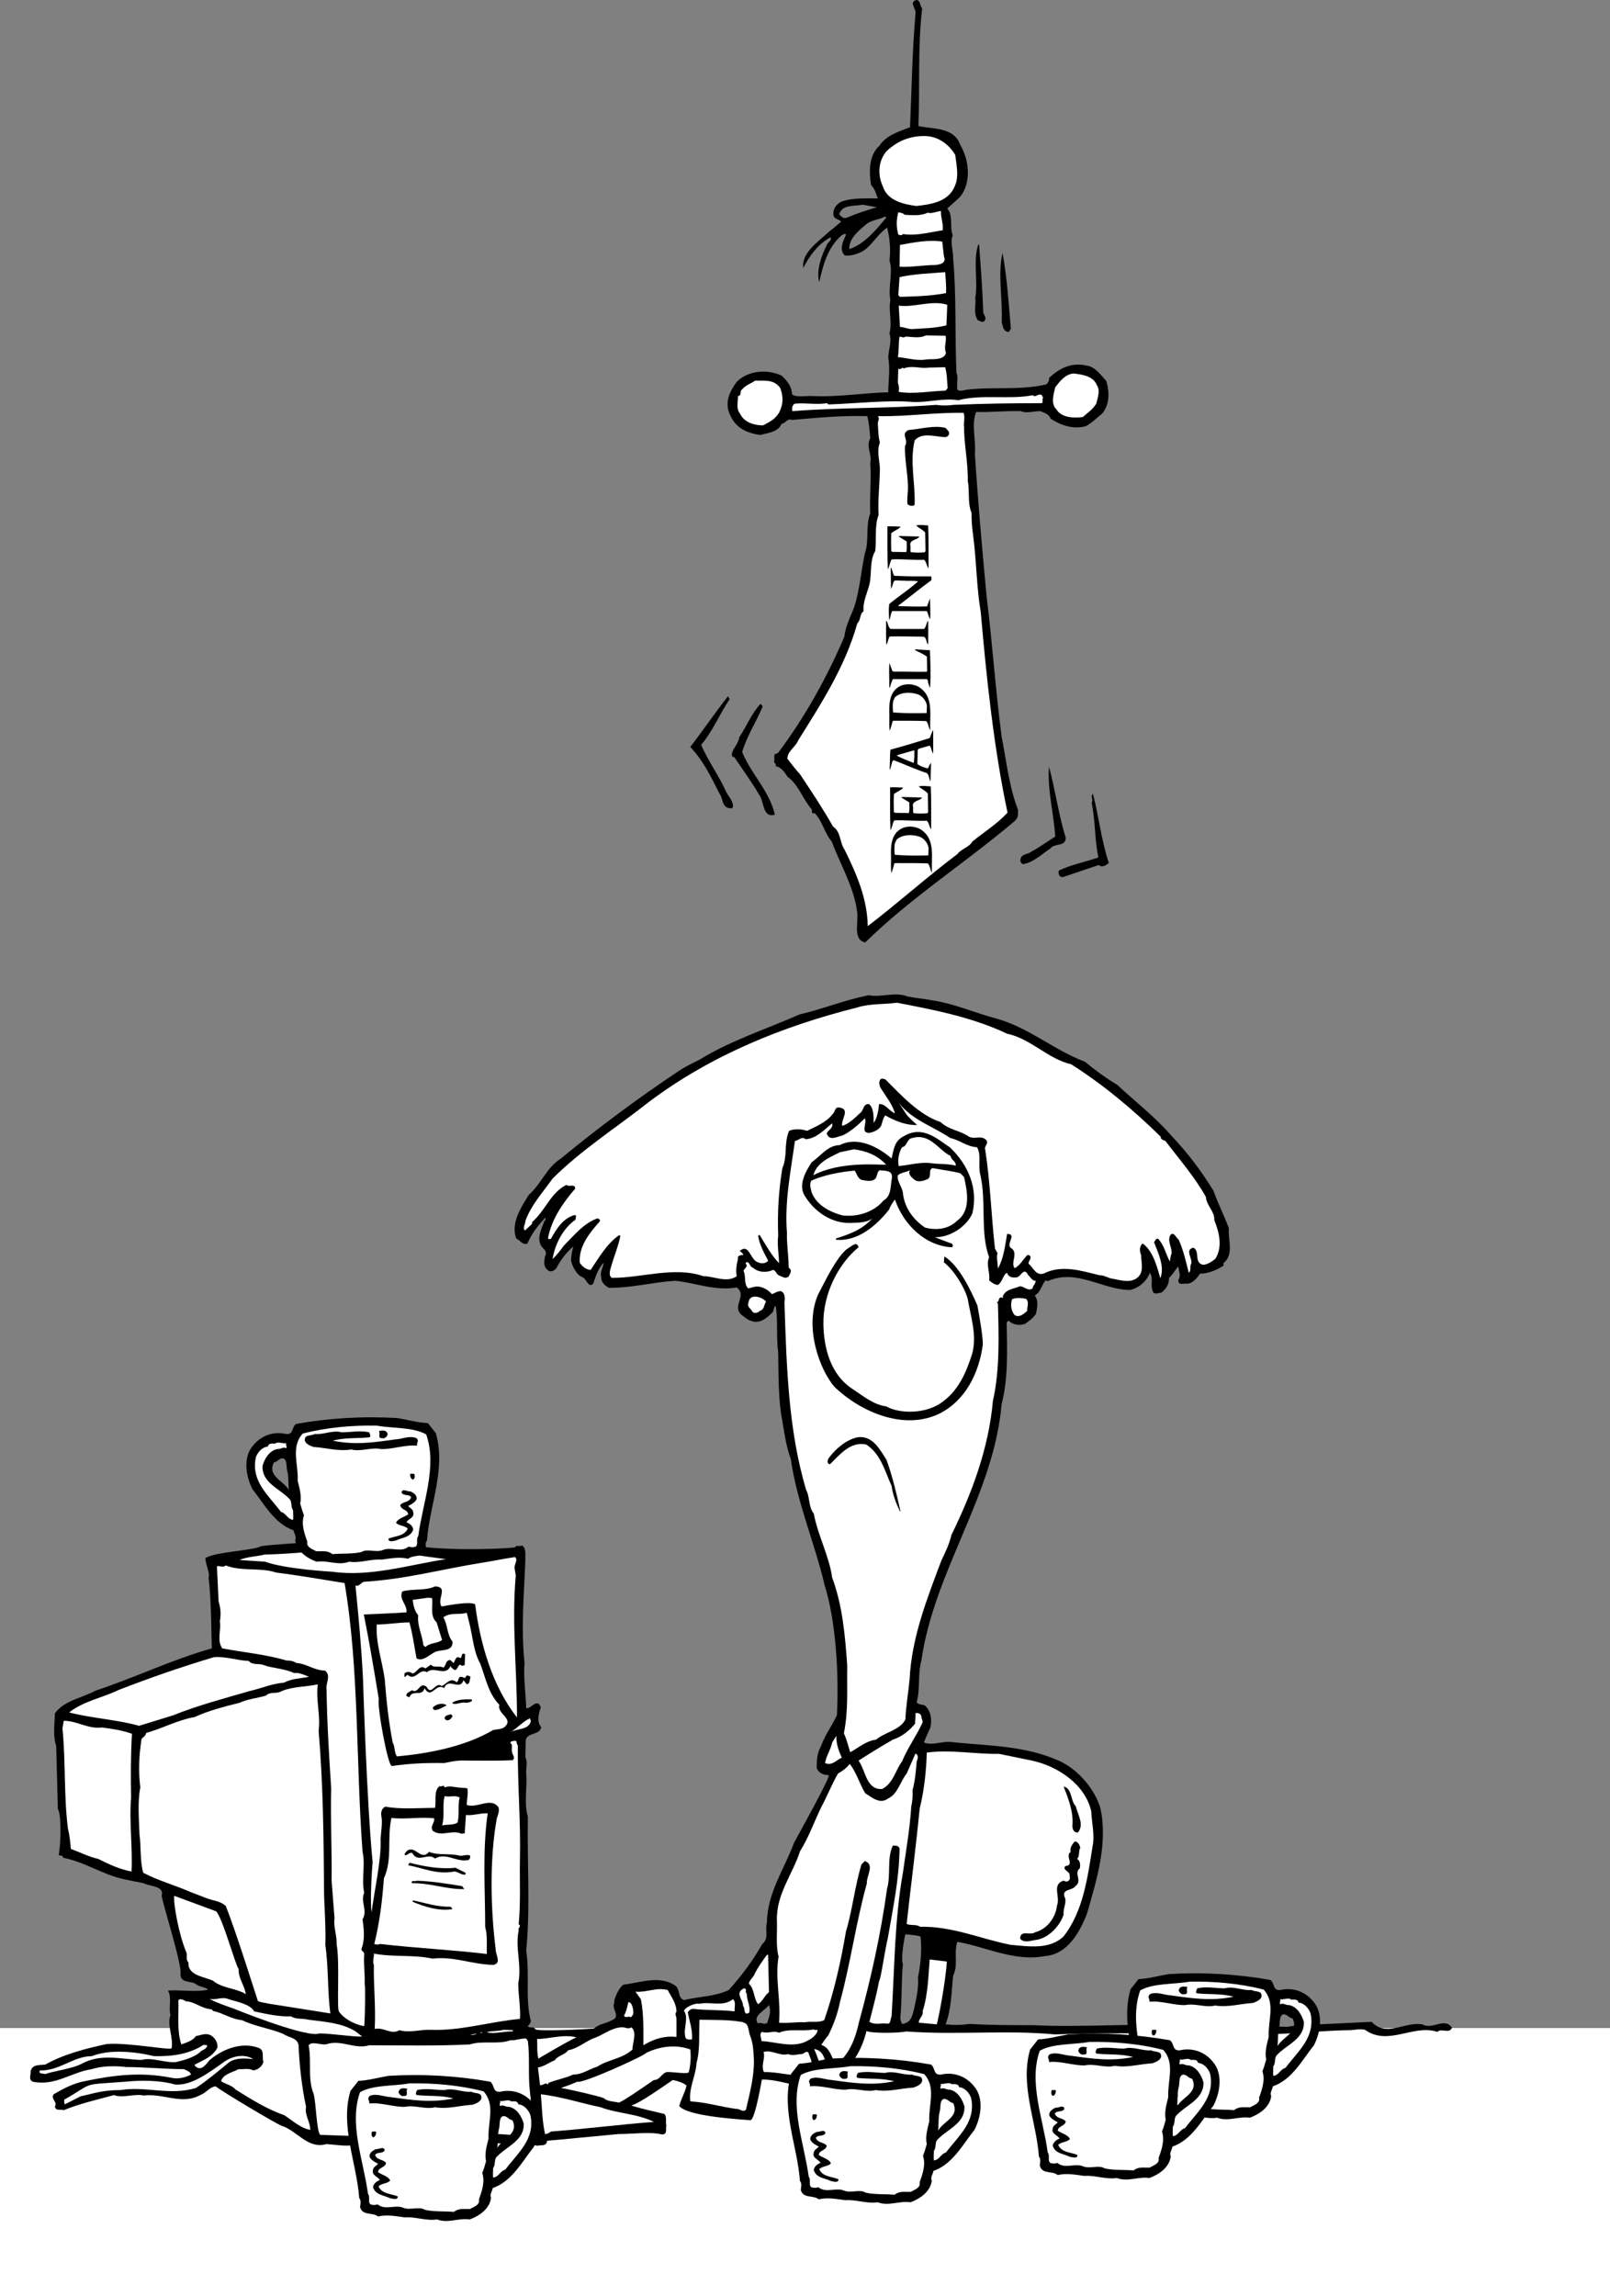<svg xmlns="http://www.w3.org/2000/svg" width="384.668" height="548.387"><rect width="100%" height="100%" fill="#808080" stroke="none"/><path fill="#fff" d="M384.668 548.387v-64H0v64h384.668"/><path d="M222.523 238.898c5.204.7 10.301 3 15.602 4.403 7.602 2.097 13.7 7.5 21.102 10.297 2.296 1.902 5 3.902 7.699 5.5 4.398 4.101 9 7.601 12.898 12.101 4 4.2 7.2 8.5 10.102 13.2 1.097 3.101 2.597 6 3.699 9-.3 2.699 1.3 6.199-1.3 8.3v.602c-1.7 1.097-3.7 1.898-5.598 1.898-.704 1-1.704 2.301-3 2.399-1.102-.098-2.204.5-2.204-.899.704-.898.102-2.199 0-3.199-.699.7-1.296 1.898-2.199 2.7 0 1.398-.597 2.6-1.8 3.5-.598.1-1.297.398-1.899.1-1-1.6.102-3.402-.898-4.8-.801 2.098-2.602 3.598-4.704 4.098-6.597 0-12.796-5.2-19.699-2.098l-.5-.2c-1 1.098-1.097 2.798-2.597 3.598 1 1.5.597 2.7.296 4.403-.796 1.199-1.597 1.597-2.597 2.398-1.403.5-3 .2-4-.8l-.403.5c.102 6.402.403 13.3-1.199 19.402-1.898 21.898-16.097 39.699-19.199 61.398-.898 3.2-.2 6.7-1.102 9.801.204.7 1.5.598 1.903.8 1.398 1.2 1.8 3.2 1.398 5.2-.097.3-1.074 2.324-1.597 3.7 2.296.8 4.699-.5 6.796-.102 8.704.902 17.403.8 25.602 4.5 4.398 2 8.398 6.601 9.8 11.3 1.802 8.5-.902 17.102-3.198 25.102-1.704 4.398-4.602 9.8-10.102 10.2-7.3 1.398-14.3-2.302-20.898-3.4-.903 2.798.296 5.5-1 8.098-.403 3.7-.403 8-1.801 11.602 1.898.2 3.8.2 5.699-.102 5.2.301 10.102.301 15.3.301 11.802.602 24.802-.601 37 .2 7.802 0 15.802-.098 23.598.199 2.204-.399 5.204-.7 7.704-.598l12.5-.602c3.5 3.801 7.796-.097 12.097.602 2.5 1.398 5.2-1.8 7.102.8-.7 1.598-2.5 0-3.5 1-5.801-1.902-11.7 3.5-17.301-.5-1.398-.3-2.602.098-3.898.098-8.102.102-16.5 1.403-25.301.801-14.403.102-30.2-.3-44.903.2-11.898-1.098-23.199.199-35.5-.7-1.796.399-8.097.5-9.5-.101-1.097 4.5-3.5 8.902-7.796 11.203-2.602 1-5.403 1.597-8.301 1.797-3-.399-5.903-1.5-8.903-1.399 0 0-1.597 9.5-2.699 9.7-4-.301-15.031-1.032-17.031-3.368.332-1.5 1.434-3.332 1.73-4.933-.699-.598-2.097-1.098-3.296-1.297-2.102 1.398-7.602 5.398-9.903 6.097 2.602.801 5.403 1.403 7.903 2 .699.7.199 2.102.5 2.801-.301.7.398 2.102-1.102 2.102-2.602-.703-7-.102-10.3-.102-2.302.2-16.7 1.602-17.098 1.602-.204 1.5-1.5.898-2.301 1.199-4.903-1.2-38.801-.3-42.602-.402-2.8.703-4.699.226-7.8 0-4.5 1.3-7-3.2-10.797-4.399-1.5-.601-14.102-8.101-15.704-9.398-1.5.199-2.199 1.5-3.5 2-4.597 2.597-8.898-.403-13.699.199-2.3-.5-4.898.7-7.097-.102-4 1.102-8.102 2-12 3.602-.903-.3-1.903.3-2.102-.902.7-1.098-1.102-1.7-.3-2.899 2.402-1.398 4.698-2.601 7.3-3.101 7.102-1.5 13.7-2.297 21-.797 1.5.297 3.2-.102 4.5-.801-.102-.7-1.102-1-1.7-1.3-4.402 0-9.402-.5-13.8-.5 0 0-4.5-.669-8.2.5-5.1.8-8.698 4.1-14.1 3-1.098-.5-.4-1.7-.5-2.5.402-1.7 2-1.4 3.5-1.602 4.5-2.5 9.6-3.797 14.698-4.899 5.204-.398 15.375 1.602 15.477 1 .5-2.398-1.176-5.601-.273-7.898-.5-1.703.398-4.25-.602-5.852 2.023-.273 7.3.45 9.602-.25-.801-.699-2.102-.601-2.903-1.3-1.199-.899-3.597-.098-3.699-2.301.5-2-4.125-16.399-4.5-18.797.7-2.403-2.8-2.203-4.3-3-.802-.203-3.2-.602-4.4-.903-5.198-1-9.6-4.199-14.902-5.199.102-.699-.699-.398-1-.601.602-3.098.602-10.098-.199-11L13.426 417c-.801-2.3-.403-5.102-.301-7.8 2.3-3.102 6.398-3.602 9.7-5.4 9.402-3.1 18.198-7.402 27.8-10.1-.102-.9-.102-12-.8-16.9.5-.8-1-4-.7-4.702 2.5-1.5 11.8-1.797 13.2-2.797 7.698-1 12.3-.352 21.8-2.801 4.102.7 6.875 1.824 12.2 2.2 7.925 1.874 23.198 1.3 26.698.898.301-.7 1.204-.098 1.704-.5 1.097.8.699 2.203.796 3.402-.296 8.3-1.097 16.098-.199 24.7-.3 3.3.301 7.398.403 10.8 1.199.2 2.597-2.602 3.5-.2-.602 1.598-1 3.5.097 4.7-.398 2-3.097 1.2-3.699 3l-.102 4.2c.602 1.1.102 2.698.204 4 .296 2.898-.602 7.1.398 10.198-.2 10.7.602 21.801-.398 32 .898 5.903-.301 11.301 1.097 16.801 0 .399-.3.801-.699 1.2.398.699 1.3-.098 1.8.8.9.5 11.825 0 14-.199 1.45-1.3 2.95-1.05 5-2.402.9-1.297-.831-2.067-.132-3.899-.3-.199 1.031-3.601 2.23-4.199 3.801-.402 8.801-2.402 12.5.398 1 1 .403 2.801 1.903 3.301 3.8-.898 7.3-.8 10.699-2.398 3.2-3.602 5.7-6.903 8-11 1.7-1.301.602-3.403 1.102-5 .097-7.301 4.199-12.903 6.5-19.203 1.199-2.2 8.5-15.297 8.296-16.098-1.296-.102-2.296-.402-2.898-1.7.102-1.402-.168-2.933 1-5.202 1.398-3.5 2-3.73 3.832-7.399.5-9.101-.133-22.199-2.934-31.101-2.398-10.2-6.597-19.7-8.097-30.2-1.2-3.199-1.5-6.3-2.102-9.5-.898-4.8-.8-10.898-.898-16-.5-3.398 0-7.597-.602-11-.597.301-.3 1.2-.898 1.7-1.403 1.402-3 2.601-4.903 1.902-1-.3-1.398-.8-2.296-1.402-2.5-2.098 1.398-4.7-1.204-6.598-5.199.898-9.796-1.102-14.699-1.602-5.699.403-10.3 1.7-15.8 1.7-1.098-.598-1.899-1.297-1.899-2.7-.3-1.097.5-2.199.602-3.3-1.204 1.203-1.903 3.203-2.5 5-.403.402-.704.402-1.102.101-.7-.8-.8-1.5-2-1.898-1.2-1-1.898-2.403-2.2-3.801.098-1.102.2-2.3.598-3.3-1.5 1.198-3.097 3.198-4.097 5.198-.403.5-1.301 1.102-2 .5-1.2-.898-.903-2.097-.7-3.398.399-.402.2-1.3-.3-1.7-2.102-1.902-.602-4.702.199-6.8.398 0 .102-.5.2-.7-1.7 1.798-3.302 3.798-4.302 6.2-1.097.5-1.796-.8-2.699-1.2-1.3-3.702 1.102-7.3 3-10.402 3.102-2.699 4.102-6.398 7.7-8.699 8.703-7.199 18.402-14.398 27.703-20.601 1.699-1.2 3.597-2.098 5.398-3 7.5-4.598 15.898-7.297 23.898-10.797 5.903-1.403 10.602-3.403 16.5-4.602 3 .602 6.301-.898 9.301.301 1.903.398 3.801.5 5.7.898zM216.324 462c-.5 1.898-1.074 6.2-.597 7.098-.403 4.203-.204 8.402-.602 12.703-.102.597.398 1.597.398 1.597 2.102-.199 2.477-1.824 3-4.199.5-2.199 1-4.8.801-6.898.602-2.903 1-6.602.602-9.801-1.102-.3-2.403-.402-3.602-.5zm-32.597 16.898c-.801 1.2-4.102 2.602-2.602 4.403.7-.5 1.398.5 2.2-.203.402-1.297 1-2.598.402-4.2M220.324 2c-1.097 9.5-.5 18.598-.898 28.098 3.5.8 8.5.203 10 4.5 2.199 3.703 2.699 9.101-.102 12.5l-3 2.703c1.5 1.699.5 4.297 1.301 6.398-.7 1.7.2 3.801.102 5.602.796 8.398.398 18.597.796 27.297.5.8 0 2.3.204 3.3-.403 1.301 1.398.903 2.097.7 6.301-.797 12.801.203 19.2-1.297.402-.403.703-1 .601-1.5 2.398-2.301 5.3-3.801 8.898-3 2.204.297 3.301 2.097 4.801 3.699.801 2.8.801 5.598-1 7.8-1.3 1-2.398 2.2-3.898 3-3 .798-6-.202-8.403-1.8-.398-1.102-1.5-1.402-2.5-1.8-1.597 0-3.296.6-4.597 0-3.602-.102-6.903.3-10.7.198-1.203 3 0 6.602-.3 10 .699 11 1.699 22.403 2.8 34.102 1.399 11.2 2.098 22.2 3.598 33.5 1.102 5.598 1.801 12.098 3.903 17.398 0 1.403.097 1.903-.903 2.801-11.699 9.899-24.699 18.2-35.597 28.899-3.204-.7-1.403-5.098-2-7.7-.801-5.699-4-11-6-16.398-1.801-2.102-2.204-4.902-4.102-6.8-.898.398-.5-.602-.7-.9-2.198-2.5-3.1-5.902-5.8-7.8-.602-1-1.5-2.3-2.8-2.5.198-.5-.302-.8-.4-1 .2-.7 0-1 .098-1.8l.903-.4c6.5-8.702 11.699-18.1 15.8-27.702.297-2.598 1.5-4.797 2.399-7.2 1.3-4.097 1.602-8.5 2.5-12.699 1.102-3 .102-6.398 1.3-9.601-.198-3.598.302-8 0-12 .5-2-1.1-3.899 0-5.899-.1-1.5-.3-3.699-.698-5.3-6.102-.2-12.102.402-18 .902-1.204-.5-1.5.898-2.5.898-.704 2-3.301 2.2-5.102 2.7-3.2-.5-5.8-1.598-7.2-4.801-1.402-2.899-.1-5.598 1.598-7.899 2.704-2.699 7.204-3.101 10.704-1.5 1.199 1.102 2.5 2.602 2.5 4.5 1.097.801 3.398.301 4.898.399 6.102.3 12.602-.797 18.102-.899 0-2.601.5-5.601 0-8.3.097-2.2.898-3.7.296-5.801.704-2.598-.296-5.399.204-7.899-.602-3.101.699-6.699-.204-9.5.301-2.601.102-5-.5-7.601l-.097-.2c-2.602 1.801-3.903 4.903-6.602 6-1.097.403-2.199.801-3.5.602-1.398-1.402-.398-3.402.301-4.902-.2-.5-.602 0-.898 0-3.5 2.902-4.602 7.3-5.5 11.3-.704-2.699.398-6.097 1.796-8.8 0-.598 1.403-1.2.903-1.899-2.903 1.5-5.102 4.5-6.5 7.301-.5-3.7 3.8-6.402 6.3-8.8 1-.7 1.797-1.5 2.7-2.2-.2-.7-1.7-.5-1.801-1.7-.2-1.3.7-2.5 1.8-3.1 2.598-1 6.098-.802 8.802-.802-.403-1.097-.704-2.3-1.602-3.199-.5-3-.602-7.101 2-9.398 1.602-2.5 4.7-3.403 7.3-4.403.4-9 .5-17.597 1.302-27.097.296-1.203-1.704-2.703.199-3.301 1.097.098.8 1.398 1.398 2zm-14.199 46.898c-2.102.403-5-.097-5.602 2.301.5.5.903 1.102 1.801.801 2.301-1 4.801-1.8 7.2-2.5zm5.398 2.801c-1.5.801-3.296.801-4.597 1.899-1.903 1.601-4.102 3.402-4 5.902 3.597-1.2 6.3-4.5 8.8-7.5l-.203-.3"/><path fill="#fff" d="M228.227 37c.296 2.3.898 5.098 0 7.2-1.403 3.898-5.5 4.6-9.301 5-2.903-.4-6.903-1.2-8-4.7-1.301-2.8-1.102-6.2 1-8.5 2.3-2.102 5-3.402 8.398-3.5 3.5-.2 6.301 1.8 7.903 4.5m-3 18c-3.301.5-6.301 1.398-9.5.898-.204.403-.801.301-1.102.102-.5-1.8-.5-3.402 0-5.3.5.1 1.2.198 1.5.6 1.7.098 4 .298 5.5-.5 1 .298 2.102-.3 3.2-.402-.098 1.602.6 2.903.402 4.602m.296 6.2c.704 1.698-1 2-2.097 2.1-2.801 0-6 .598-8.5.4l.097-5.2c3.301-.602 6.801-1.3 10.102-.8l.398 3.5"/><path d="M233.926 58.398c.398 5.403.8 10.5 1 16.2.097.601.8 1.203.398 1.902-.5.8-1.199.098-1.699 0-1.102-1.602-.398-3.602-.602-5.402.704-4.098-.597-8.598.704-12.7h.199m7.597 20.2c-.398.203-.199.601-.597.703-1.301-.203-1.301-1.403-1.602-2.403.301-5.097-1-11.3.2-16.5 1.101 5.903 1.5 12.403 2 18.2"/><path fill="#fff" d="M226.023 70c-3.5.7-7.296.8-11 .898l-.398-.398.3-4.3c3.5-.802 7.4-.9 10.9-1.2.1 1.5.3 3.3.198 5m.301 2.8-.199 4.9c-2.7.698-5.2.698-8.2.898-1.1 0-1.902-.5-2.902-.5L214.727 73c3.796.5 7.898-1.402 11.597-.2m14.301 174.098c5.7 1.2 9.7 6 15.3 7.301 7.598 4.801 14.9 10.899 21.4 17.301-.098.598.6.8 1.1 1 3.2 4.2 7.098 8.7 9.7 13.398.102 2 2.102 3.403 2 5.5 1.2 3.102 2 6.301.3 9.2-.902.8-2 1.402-2.902 1.5-2.398-.399-.699-3.297-2.398-4.098-2.102.5-.2 2.5-.5 3.8-.5.798.102 1.598-.602 2.2-.699-2.8-1.296-5.402-2.398-7.902-.602-.399-1.2-2.098-2-1.098-.8 1.398.398 2.8.3 4.398-.3.602-.3 1.301-.402 1.903-1-1.703-1.296-3.801-2.796-5.403-.602-.199-.704.5-1 .801 1 2.602 2.597 5.801 1.5 8.602-.704-2.5-1.704-6.5-4.204-8.301-.796.5-.796 1.898-.398 2.7 0 1.698.8 4-.8 5.398-1.802 1.601-4.598.5-6.598.203-.801-.301-1.903-.801-2.5-.703-4.403-1.098-9.102-2.598-13.403-.399-1.898.5-2.398-1.398-3.597-2.398 0-.703.898-1.301.296-1.903-.199-.199-.597-.199-.699 0-1 1.102-1.699 2.403-2.898 3-1.102-1.3 1.097-3.8-1-4.898-1-1.102 1.597-3.2-.801-3.3-.5 2.898-.8 5.8-2.2 8.3 0-1.2-.402-2.602-.1-3.7l-.598-1.1c-.903-7.802-1.102-15.9-2.403-24 .102-.602.801-1.102.403-1.802-1.204-1.398-2.801-.199-4.204-.898-2.097-1.5-4.796-1.602-6.796-3.5-5.102-1.7-9.301-6.3-13.204-10.2-.398-.1-1-.402-1.296.2-.301.598-.102 1.5.398 2.2 1.2 1.898 2.602 3.6 3.2 5.698-1.4-.5-2.2-2.3-3.802-2.199-.097 1.399-.398 2.801-.898 3.899l-.398.601c0-1.3.097-3.5-1.102-4.5-1.5-.101-1.2 1.602-2.2 2.2-1.198 1.199-2.902 2.699-4.198 3-.403-1.5 2.199-4.098-.903-4.399-.898 0-.8 1.098-1.398 1.598-1.5 2-4.102 3-6.102 4-1.398-.5-3.199-.5-4.3 0-1.297 3.101-.297 6-1.598 8.902-.903 5.5-1.2 10.5-1 16.2-.301 2 .199 4.5.199 6.5-1.7-1.7-3.2-4.4-4.602-6.7-.199-.102-.296.098-.398.2.398 2.198 1.398 4 2.398 5.898-.5.8-1.796.703-2.398.402-1.898-.5-2.102-4.7-4.398-2.7.398.298.699.5.898.9-.5.1-1.602.1-1.3 1-.302 1.1-.598 2.8-.302 4.1-2.296 1.7-5.5 0-8 0-6.898-2.402-15 .5-21.898.4-.898-.802-.2-2.2 0-3.102.7-2.297 1.602-4.5 2.102-6.899l-.301-.199c-3 2.098-4.903 5.5-6.801 8.3-1.102 0-2.102-.902-2.602-1.702-.296-3.899 2.301-7.098 4.801-9.899.102-.5-.3-.601-.597-.699-3.301 1.2-5.403 3.898-8 6.5-.801 1.098-1.704 2.3-2.704 3.2.5-3.2 2.301-7.2 5.5-9.4-.097-.402.403-1-.199-1.1-2.8.698-4.5 3.5-5.699 5.698-.3.102-.602.102-.7-.199.9-4.5 3.4-8.199 6.5-11.8 0-1.301-1.5-.301-2.1-.899-3.802 1.898-4.9 6-8.2 8.898v.403l-1.7 1.597c-.698-.699.2-1.597.098-2.3 1.403-3.797 4-6.598 6.5-10.098 6.903-6.902 15.301-12.2 23-18.3 14.903-11.2 32-18.102 49.903-22.602 2.8-.899 6.398-.7 9.398-1.098 8.903 1.7 18.102 3.5 26.301 7.398M225.926 80.2c.3 1.5-.5 2.6.097 4.1-.597 2-3.597 1.298-5 1.598-2.296.301-4.699-.5-6.5-.597.301-1.602.102-3.301.403-4.903.398 0 1 .403 1.398 0 1.403 0 3.403.5 4.903-.3l4.699.101m-.102 7.501c.5 1.8.403 3.1.602 5l-.5.6c-3.7.098-7.602.9-11.2.298.098-1 .098-1.297-.203-2.2l.102-3.398c.5.598.8-.5 1.3 0 2-.8 3.9.098 5.9-.2l4-.1m36.3 4.398c.8 1.203.102 3-.2 4.3-.902 1.5-2 2.102-3.198 3.2-2.102.3-5.102.203-6.301-1.797-1.5-1.403-.602-3.903-.301-5.301 1.102-1.402 2.3-3.102 4.398-3.3 2.204.3 4.704.6 5.602 2.898m-75.699.602c.8 2.198.699 3.898-.301 5.898-1.102 1.703-2.2 2.101-3.8 3-1.9 0-4.5-.598-5.5-2.797-1-1.102-.5-2.801-.5-4.203 1-.098.3-1.2 1-1.598.902-1.102 2.198-1.402 3.1-2.102 2.2.102 4.5-.398 6 1.801M249.227 95c-.403.398.296 1.398-.602 1.3-7 0-13.7.098-20.8.4-1.5.198-2.598.198-4.2 0-11.8.898-22.898.6-34.3 1.5-.2-.602 0-1.802.8-1.802 2.602-.199 4.8.301 7.5-.097l.3.297c6.4-.2 14.098-1.098 20.098-.598 3.602.2 7.403-1 10.903-.402 5.699-1.5 12.3-.098 17.8-1.2.797.7 1.297-.597 2.2 0l.3.602m-18.902 6.8c0 4.298 1 8.798.903 13.098.5 2.5-.102 5.2.898 7.602 0 2.098.102 3.398.398 5.5.801 6.2.801 12.3 1.801 18.2 1.403 15.898 3.102 32.3 6.403 47.898-2.602 2.8-5.602 4.601-8.403 6.902-.8 1.398-2.597 1.7-3.597 3-7.301 5.5-14.301 11.8-21.403 17.2-.097-6.602-2.699-12.5-5.5-18.2-1.3-1.902-.8-4.2-2.8-5.602-2.5-4.398-5.098-8.3-7.899-12.5-1.2-1.3-2-2.398-3-3.699 0-1.8 2-2.8 2.602-4.398 5.597-8.903 11.296-17.801 14.097-27.903.903-.8.5-2.199 1.5-2.898-.199-2.3.903-4.402 1.403-6.402.597-2.598 0-5.7 1.398-8 .3-2.399-.2-6.2.8-8.598-.198-3.2.2-7 .302-10.5.097-2.3-.903-4.5 0-6.8-.403-1.5-.403-3.302-.5-4.7.097-.5.5-1.102 0-1.602 7.398.102 13.199-.898 20.5-.8.398 1 0 2.101.097 3.203"/><path fill="#fff" d="M219.125 268.7c-1.5-1.333-1.898-1.802-2.398-2.302l-2-3c3.296 4.2 8.199 5.602 12.296 8.403 2.301.5 4 2.097 6.403 2.199 1.097 1.8.199 4.3.8 6.598 1.5 6.703-.101 13.601 2.098 19.703-.8 1.797.301 3.699 0 5.5.602.5 1.2 1 2.102 1.097 1.199-.8 1.199-2.5 2.199-2.898.2 1 1.3 1.2 2.102 1.098 1.199.101 1.796-2.7 2.898-.598.602.5.898 1.398 1.8 1.398.098.602-.698 1.2-.698 1.801-1 .801-2-.398-3-.5-1.602.7-3.204.602-4.102 2.301v.5c-1.3-.5-.7.898-1.5 1.098l.3.203c.2 7.5.5 15.898-1.198 23.297-1 11.3-5 22-9.903 32-.5 2.203-1.5 4.203-2.398 6.101-3.5 9.301-7.102 18.399-7.602 28.399-.3 3.203-.898 6.601-1 9.601-1.398 2.602-4.898 3-7 4.801-2.5.3-4.398 2.098-6.199 3-.5-1.602-.8-3-1.5-4.5 1.102-5.602.7-10.402.8-16.2-.5-7-1.1-14.3-3.6-21-.7-5.1-3.4-10-4.4-15.3-1.3-1.602-.902-4-1.8-5.602-4.3-14.3-4.7-29.699-5.2-44.8.098-.7.302-2.2-.8-2.7-.898-.097-1.5.5-2.2.7-.902-1.098-2.6-2-3.902-1.797-.699.097-1.296.398-1.796.398-1.102-1.199-.403-2.8-1.102-4.199.2-.402.7-.7.8-1.2l-.3-.702c1-.598.898 1 1.8 1.203 1.098 1 2.802 1.199 4.302.699 1.097-.7 1.097 1 2.097 1.2.801.3 1.301.8 2.102.198.199-.5.597-.898.5-1.597l-.5-.602c0-2.8-.5-5.699-.403-8.3-.597-7.399.903-14.598 1.903-21.899 1-.102 1.5-1.2 2.597-.402 2.602-.2 4.403-2.297 6.301-3.797.301 1.199-.898 1.5-1.3 2.398.601 2 2.601.7 3.8.5 2-1 3.7-2.5 5.301-4.101.602 1.203-1.102 3.402 1 3.5 1.102-.2 2.3-.7 2.898-1.7.301-.8.403-1.8 1-2.5 0 0 3.934 2.47 7.602 2.301"/><path d="M226.625 103c.398.7-.102 1.3-.7 1.398-2.3 0-5.6-1.3-7.402.801-1.199 5.399.204 10 0 15.399-.5.402-1.296.203-1.699-.2-.199-1.398.2-2.898.102-4.5-.102-3.199-.801-6.199-.7-9.398 1-1.402-1.203-2.902.899-3.8 2.8-.2 5.898-1.2 8.8-.5l.7.8m-21.5 194.898c-4.832 3.97-8.5 11.133-8.398 18.301.097 5.602 1.597 12.2 7.199 15.7 2.398 1.601 4.8 3.601 7.8 4 3.399 1.902 9.731 1.8 13.5-1.098 3.899-2.903 5.598-7 7-11.301 1.297-4.402-.3-9-1-13.2-.601-2.433-3.101-6.769-5.703-8.8l.102-1.402c3.5 2.101 6.332 8.101 7.898 11.703.434 2.398 1.27 6.898 1.301 9.297-.898 6.902-4.199 13.5-10.5 16.601-8.5 4-18.699-.5-24.898-6.398-3.469-3.934-7.403-14.203-3.969-22.102 1.402-2.601 4.336-9 7.066-11 .704-.3 2.204-2 2.602-.3"/><path fill="#fff" d="M183.023 310.898c-.597.903-.296 1.801-1.5 2.2-.296.402-1.398.8-1.796.101-.403-.699-1.301-1.101-.903-2 .2-2.5 3.403-1.398 4.2-.3m62.101-.699c.898.8.2 2 .3 2.898-.8.703-1.902 1.703-3 1-.8-.899-1.1-2.5-.6-3.797.8-.403 2.198-.301 3.3-.102"/><path d="M174.324 167c-2.3 3.398-4 7.598-6.8 10.898 1.601 3.801 4.3 7.403 6 11.301.601 1.102 1.703 2.2 1.601 3.5-.2.602-.898.301-1.398.2-1.301-.7-1-2.301-1.801-3.301-2.102-4.098-3.801-7.797-7-11.2 3.097-4 6-8.3 9-12.097l.398.699m7.903 1.7c-1.5 3.698-3.801 7.1-4.903 10.898 2 5.101 6.602 9.402 7.801 15-3 .8-2.5-3.098-3.7-4.7-1.8-3.097-4-6.097-6-9.097-.6.199-.402-.301-.6-.602.198-1.398 1.6-2.5 1.8-4.101 1.7-2.5 2.898-5.7 5.102-8l.5.601M211.824 348.7c1.403 3.898 2.403 8.1 3.301 12.198l-.102.102c-.898-1.902-1.699-3.902-2-6.102-1.597-3.5-2.597-7.699-6.097-9.898-3.801-.8-6.403 2.598-8.602 4.7-.898 0-.597-1.2-.199-1.602 1.602-2.098 4-4.2 6.7-4.797 3.698-.602 5.5 3.097 7 5.398m42.8-148.601c0 2.203-2.602 1.203-3.602 2.5-2.097 1.402-4 3.3-6.5 3.8-.699-.097-.898-.898-.597-1.5.398-1 1.699-.8 2.5-1.5 1.898-1 3.8-2.398 5.699-3.597-.398-5.801-1.898-11.102-1.5-16.703 1.5 5.5 2.3 11.5 4 17m10.301 6c-.602.601-1.7 1.203-2.403.5l-8.597 2.902c-.903 0-1.2-.902-.903-1.602 3-1.398 6.204-2 9.403-3.097-.903-4.301-.7-8.703-1.602-13.102.5-.699-.398-1.5.301-2.101 1.398 5.203 2 11.203 3.8 16.5"/><path fill="#fff" d="M94.125 370.2c1.898 1 12.898 2.198 12.398 2.198-8.597 1.301-18.097 4.301-27.097 3 0 0-11.2-.597-16.102-2.398l-6.097-.402c1.796-.797 3.898-.797 6-1.297 0 0 14.097-.301 20.5-2.403 3.699-.097 7 1.102 10.398 1.301m28.801 4.199.3 1.903c-1 11.597.297 22.097.297 33.898-5.898-7.5-8.796-17.601-10-27-1.097-.898-8 .5-8 .5-1.296-1.699 1.801-4.699-1.597-4.8-2.301 1.101-5.301.5-7.801 1.199-.898 1.902 1.2 3.101 1 5-2.398.203-10.2.5-10.2.5 1.302 6.5 2.5 13.601 3.598 20.3-.5 1.301 2.102 15.903 3.102 15.903 4.102-.602 8.398-.801 12.5-.703 1.8-.399 3.3-.7 5.2-.598 3.8 0 7.698.098 11.198-.102.704-.699-.199-1.3-.199-2.097-.199-.5.301-1.602-.398-2 .097-.403.5-.5 1-.5.8-.203.3.797.8 1-.101 9.199.7 17.898.5 27.199-.101 4.898.2 10.398-.3 15.598.8.5-.301.8 0 1.5-.903 4.101.8 8.3-.102 12.601 0 2.7.602 6.102.403 8.5-7.5.7-14.102 2.899-21.403 2.602-2.3-.102-4.898.797-7.398.097-2 1.2-3.7-.8-5.903-.3.301-5.098-.296-10.2-.199-15.297-.398-.903.102-1.903 0-2.703 4.602.902 9.403.203 14 1.203 5.2-.602 9.403 1.398 14.602 1.5 2-.5.398-2.5.5-3.801-1.2-9.3-1.5-21.7.3-31.3.297-.802.598-1.602.399-2.5-1.8-2.602-5.102.3-7.602-.602-.097-.5.579-3.922-.023-4.024-3.375-.125-3.574-.676-5.273-.176-.204-.8-.704 0-1.204-.3-1.5 1.203-.699 3.5-1.097 5.203-3.7 0-8.403.398-11.801-.301-.898.3-1.2 1.398-1 2.3.3 1.598-.102 3.7-.2 5.5.302 4.4-1.632 13.098-2.132 17.4-.402-2.2.031-9.802.23-12-1.398-14.102-2.296-43.802-2.296-43.802-.403-7.699-1-14.199-1.801-22.199.898.301 1.3-.699 2-.898 9.898-.602 18.597-3 27.898-4.5 2.7-.403 5.403-1 8.2-1.403.8.5-.098 1.7-.098 2.5m-56.903 1.2c5.602.703 10.602 1.601 16.301 2.5 3.5 20.402 2.7 43.101 4.301 64.203.7 3.097-.3 6.699.398 9.797-1 2 .903 4.203-.398 6.3.3 2.301.602 4.7-.2 6.903-.3.699.5.699.598 1.297-.199 2.601.204 4.8.102 7.203.2.797.102 7.699-.102 10.097-1.097 0-4.648-1.324-6.023-3.449-.602-.601.227-11.851-.574-16.05.097-2.2-.801-4.098-.5-6.2 0 0-.551-7.125-.7-9 .098-7.3-.3-15-.101-22-.5-7.898-1-15.699-1.102-23.699-.296-1.402 1.204-3.3-.398-4.5-2.5 0-4.5-1.7-6.8-1.8-.802-.5-1.5-.602-2.4-.602-5-1.5-10.198-1.899-15.3-2.899-1.398-1.8-.2-4.601-.602-6.398.301-1.801.204-3.203-.296-4.801l-.403-8.402c.801-.2 1.5.402 2.102-.2 3.898 1.5 8.097.403 12.097 1.7"/><path fill="#fff" d="M103.227 381.7c.296 2-.602 4.198 1.097 5.8l1.301 4.2c-1.2.898-2.898.6-4 1.698l-.5-.5c-.2-2.398-1.5-4.597-1.2-7.097-.8-.903-1.198-2.301-1.3-3.703l3.7-.5.902.101"/><path fill="#fff" d="M112.125 387.598c.8 3.101 1 6.902 2.602 9.703 1.296 3.398 1.898 7.097 4.597 9.898-.699 2.102 3.602 3.301 1.2 5.301-.797.598-1.797.5-2.7.7-6.597 3.898-15.199 5.6-23 6.3-.699-1.102-.398-2.3-1-3.3-1-5.2-1.5-10-1.898-15.102-.602-4.399-2.2-8.7-1.903-13.098 2.403 0 5.301-.5 7.801-.5.801 2.898 1.2 6 1.7 8.598 1.402.8 2.902-.7 4-1.297 1.5-1.102 4.703 0 4.601-2.703-1.398-1.7-1.102-4-2.2-5.797 1.7-1.301 3.598-.5 5.598-1.102l.602 2.399"/><path d="M111.023 397.7c-.398.1-.597.3-.898 0l-.102-.102c-.699.101-.597 1.101-1.296 1.3-.403-.199-.903-.5-1.102-1-1.102 2.7-4-.097-5.602 1.5-1.898-1.097-2.699 2.301-4.699.602l-.5.5c-.398 0-.097-.5-.199-.8.5-.5 1.3-.5 1.898 0 1.102-.102 1.704-2.302 3.102-1.2.5-.3.898-.602 1.3-.902.9.902 2 .101 3 .703.7-.403.5-1.903 1.7-1.801l.7.7c.5-.5.5-1.9 1.6-1.2.598.098.098-1.5 1.2-.902l-.102 2.601"/><path fill="#fff" d="M59.426 396.7c.898 1.1 2.398.5 3.597 1 2.204.8 5 .8 7.204 1.898 1.097-.2 2.398.402 3.597.902-2.097.398-4.097.398-6 1.398-2.8.2-5.5 1.403-8.199 2-6.2 1.801-12.3 3.403-18.3 5.801l-8.098 2.5c-5.301-1.5-11.403-1.8-16.704-3.199 3.403-2.7 8-3.5 11.903-5.402 7.5-2.899 15-5.5 22.699-7.797 3-.203 5.5.797 8.3.898"/><path d="M112.426 400.5c-.301.7 0 1.598-.903 1.8l-.796-1c-.801 2.7-3.602-.8-4.602 1.9-2.102-1.4-3 2.898-4.7 0-.5 2.198-3 .198-3.6 2.198l-.7-.3c-.2-.797.8-1 1.3-1.399 1.598 1 1.802-2.199 3.5-.8 1.2 2.3 2.098-1.399 3.598-.2 1.204-.5 2.102-2.199 3.602-.898.602-.403.2-1.403 1.2-1.301.3.098.5.3.902.2.097-.802.796-.5 1.199-.2"/><path fill="#fff" d="M75.926 402.3c-.5 3.798.699 7.298.199 11.098 1.102 12.801 1.2 25.602 1.3 38.403-.05 1.398.5 9.097.302 12.699.796 5.5.5 11.2 1.199 16.398l-12.602-2s-3.898-.55-4.699-.949c-.102-.199-5.3-16.851-7.7-22.75-1.402-1.199-2.902-1.199-4.5-1.8l-3.902-1.5c-3.597-1.598-7.699-2.7-11.296-4.598-.801-2.703-.5-6.203-.903-9.203-.097-3.399-.5-7.7.2-11.2-.5-3.898-.297-7.8.3-11.597.403-.403 1-.703 1.102-1.403 4-1.097 7.5-3.097 11.597-3.8 3.204-1.5 7.102-2.5 10.704-3.399 1.898-.898 4.199-1.101 6.296-1.699 1.102-1.102 2.5-.3 3.801-1.102 2.602-1.097 5.903-1 8.602-1.597"/><path d="M112.727 405.898c.296.602-.801.7-1.204.801-1.296-.3-2.398.5-3.296.2l-.204-.2c1.204-.8 3.102-.898 4.704-.8m-6 1.401c-.801.4-2.204 1.298-3 1.098-.301-.199-.301-.398-.301-.597.8-.801 2.3-1.203 3.3-.5"/><path fill="#fff" d="M220.426 411.398c-1.403 3.102-3.602 6.102-4.903 9.301-1.5 1.899-2.097 5.301-4.796 6.602-3.801.199-3.903-4.5-5.602-6.801 0 0 4.75-3.05 8.2-5 2.1-.7 3.8-2 5.3-3.8 0-.75.168-1.5.102-2.5.5-.2 1.296.1 1.398.698 0 .7.375.926.3 1.5"/><path d="M108.125 409.8c-.2.598-.602 1-1.2 1.098-.3 0-.6-.199-.698-.5 0-.597.796-.8 1.296-.898.301-.2.403.2.602.3"/><path fill="#fff" d="M126.824 411.098c-.5 2.101-3.199 1.703-4.8 2.601 1.5-.898 3-2.601 4.601-3.3l.2.699m-102.501 1.5c2.5.3 5 .703 7.2 1.5-.297 5.402-.297 10.101-.2 15.203-.5 5.699.403 12.097.102 17.699-2.7-.5-5.403-1.7-7.903-3-2.296-.5-4.398-1.602-6.597-2.402-.102-1.5-.301-3.2-.7-4.899-1-8-.5-15.699-1.3-23.898l.3-1.801c3.297 0 5.7 2 9.098 1.598m176.801 7.202c-1.3.598-2.3 2-4 1.298.3-1.797 1.398-3.297 1.7-4.899l1-1.601c-.075 2.476 1 4.402 1.3 5.203m45.398.699c6.102 1.3 12.704 5.598 14.204 12.098.097 2.703.898 5.703.296 8.5-1.199 7.5-2.199 15.3-6.898 21.402-3.398 3.2-8.3 2.398-12.7 2-7.1-1.402-14-4.5-21.6-4.3-.9-.7-2.302-.2-3.2-.7 1-9.102 2.2-18.2 3.102-27.5 1.097-4.402 1.597-9.2 1.699-13.402 5.5-.797 11.597.402 17.3.3l7.797 1.602m-27.5.2c-.199 2.398-.398 4.698-1 6.898.102 1 0 2.601-.296 3.8-.301 5.2-1.301 10.903-2 15.903-2 11.199-2 22.898-2.704 34.297-.398.8-.097 2-1.296 1.703-1.477-.102-2.704.398-4-.403.796-3.199 1.699-6.398 2.296-9.699.403-.3 1.403-7.5 2.102-10.3 1.2-7.098 2.7-13.801 2.8-21.399-.198-.7-.902-.7-1.6-.7-1.5 3.2-.4 6.9-1.4 10.4-1.5 10.898-3.902 21.6-6.698 31.8-.801 3.7-2.204 7.598-5.403 10.098-1.3-1.598-1.3-3.899-3.597-4.7.5-.699 1-1.5 1.699-2.3 1.3-2.7 2.199-5.098 2.8-8.098 2.5-9.102 3.797-18.902 6.399-28.2-.2-1.6 2-4.5-.5-5.3l-.8.8c-1.598 5.298-2.2 11.098-3.7 16-1.2 7.098-2.8 14.298-5.2 21.2-1.402.7-3 .2-4.6.5-2-.102-4.2.3-6.2.098.5-5.2-1-10.598-.102-15.797-.699-2.403-.296-6.102-.398-8.602-.2-6.3 3.8-11.101 5.5-16.5 2.2-3.5 3.5-7.398 5.3-11 .7-1.125 2.7-5.875 3.825-7.625 1.227-.699 1.977-1.273 2.773-2.273 1.602 2 2.403 4.898 3.704 7 1.597 1 3.5 2.699 5.398 1.297 2.398-1.098 2.898-4 4.5-6l2.102-4.797c.898.5.523 1.273.296 1.898"/><path d="M257.023 431.398c.5 2.102 2.102 4.403.5 6.301-1 0-1.296-.8-1.296-1.699.296-3.2-1-6.5-2.102-9.3 2.102.5 1.602 3.398 2.898 4.698"/><path fill="#fff" d="M109.824 429.3c-.5 2 0 4-.5 6-1 .7-2.597.4-3.699.7.7-2.3 0-4.7.602-7 1.398.3 2.296-.3 3.597.3"/><path fill="#fff" d="M116.523 433.098c-1.296 8.902-.597 18.5-.597 27.203.597 2 .3 4.297.398 6.398-8.3-1-16.898-1.398-25.5-2.398-.5.199-.898.199-1.398 0 1.3-5.203 1.898-10.301 2.3-15.703 2.098-4.5.7-9.5 1.797-14.399 3.301.399 7.102-.3 10.204.102.199 1.097-1.102 1.898-.301 3 2.097 1.5 4.597-.403 6.898.699.102-.102.403-.102.7-.102.101-1.3.203-3 .3-4.398 1.602.2 3.5-.5 5.2-.402"/><path d="M258.125 441.3c-.5.7-.102 2.098-.8 2.7.8.398.8 1.5.698 2.2-1.597 1.198.704 3-1.097 4.3-.7 1.098-3.2.598-2.602 2.5.7 1.3-.398 2.8-.199 4.3-.898 2.7-3.5 5.5-6.398 6-1.5.2-3.102.9-4-.3.097-2.2 2.398-.602 3.597-1.5 2.801-.7 4.903-3.5 5.2-6.3.902-2.2-1.297-5 1.5-6 .402 0 .703.398 1.101.1.8-.402.398-1 .398-1.702-.199-.7-1.699-1-1-1.899 2.403-.199-.199-2.398 1.301-3.398-.3-.903.403-1.903 1-2.5.801.097 1.102.898 1.301 1.5m-155.602.999c2.102.9 4.801.298 7.204.9.796.198 1.699-.4 2.597 0 .102.3-.097 1.198-.699 1.1-2.8.4-5.102-1.902-7.7-.402-1.698-1.5-4.1 1.2-5.402-1.3-.796-.297-1.097.601-1.796.5-.204-.399.398-.899.597-1.098 2-1.3 3.2 2.598 5.2.3m6.3 3.798 2.403 1.203v.398c-.903.301-1.704-.699-2.704-.699-4.097.8-7.296-.8-11-1.5l.301-.602c3.5.903 7.403 1.602 11 1.2m1.602 4.402.5.7c-4.301.1-8.102-1.5-12.5-1.4-.301-.902.8-.3 1.097-.6 3.602.1 7.301.698 10.903 1.3"/><path fill="#fff" d="M51.625 456.5c1.5 1.398 4.602 12.8 5.398 13.8-.097 2.298 1.403 3.798 1.704 6-2.102-1.402-5.704-1.402-7.801-3.202-2.102-1-6.102-1.2-5.903-4.399-.699-.601-.199-1.5-.5-2.398-1.699-3.903-3.148-11.602-2.898-13.5l10 3.699"/><path d="M107.625 455.398c.102.2.5.301.398.602-3.296.5-6.597-.602-9.5-1.8l.204-.302c2.898.602 5.699 1.602 8.898 1.5"/><path fill="#fff" d="M183.727 475.8c-1.204 1-1.403 2.098-2.602 2.9-1.102-1.4-.8-3.602-2.2-4.9.098-.902 1.098-1.5 1.4-2.402.8-1.597 1.902-3.097 2.902-4.5h.296l.204 8.903m42.5-7.301c-.352 5.324-2.102 14.074-2.403 15l-4.3-.402c-.098-.899 1.203-1.7.902-2.7 1.3-3.898 1.398-8.8 1.699-12.398l4.102.5m-47.801 7.7c0 1.698.898 2.8.597 4.5-1.5.898-.898-1.102-1.5-1.602.102-1.5-2.097-3 .204-4.2 1 .102.097.801.699 1.301m-16.801 4.301c-.5.5 0 1.2 0 1.598v4.402c-2.7-.3-5.102.398-7.398 1.7l-.5.3c0-3.5.097-7.5-.602-11l-1.3-1.8c2.902.198 4.902-1.102 7.698-.4.903 1.7 2.102 3.2 2.102 5.2M54.5 477.45c1.875.624 5.227 1.148 6.227 2.948 2.796.602 5.796 1.301 8.796 1.2 1.301.8 2.704.402 4.204.8 3.796.5 7.699.7 11.097 2.7l1.7 1.3c-1.899.2-10-1.097-10.797-.597-4.301.297-20-6.102-20-6.102s-4.204-1.398-5.704-2.3c1.403.402 3.102-.575 4.477.05m-3.574 2.851c2.398.5 4.398 2 6.898 2.2 3.102 1.5 6.801 2 9.903 3.3 1.199.9 3.199.798 3.597 2.598.2 4.801.801 10.2 1.801 14.801-.398 2 1 3.5 1 5.5-2.3-.398-4.102-2.101-6.2-3.5-4.1-1.398-7.902-3.8-11.6-6.101-1-1.098-2.4-1.297-3.5-2 .402-1.7 2.698-2.098 4.198-2.899 1 .102 2.403-.3 3.5.301 1-.102 2.102-.902 2.403-2-.403-1.3.398-2.8-1.2-3.402-4.101-1.5-8.703.402-11.703 3-.796 1-2.199 3-3.597 1.101 1.898-1.101 4.3-1.8 5.5-4.101.199-1.098-.5-2.399-1.602-3-1.199-.598-2.3 0-3.5.203-.898 1.199-2.199 1.5-3.5 2-1.097-3.301-.597-7-.699-10.602.602-.5 1.398.102 1.8.301 2.2.098 3.802 1.8 6.098 1.898l.403.403m124.597.097c-3.398-.398-6.699-.199-9.898-.597-.602 0-1 .398-1.3.797.3 1.902 1.198 4.101 1 6.5-.598 0-1.4.203-1.598-.598-.5-2.2.898-4.5-.301-6.2.097-.8 2.699-2 3.597-1.702 2.903-.598 5.602.8 8.102-1.098.8.7.3 1.898.398 2.898m-24.199.5c-.097.301-.3.7-.597.903-.5-.403-1.602.398-1.602-.5.5-.602 1-3.102 1-3.102.898 0 1.2 1.602 1.2 2.7"/><path fill="#fff" d="M177.625 483v.098c1.398.203 1.102 2.101 1.7 3.402.6 1.598.698 3.398.8 5.398.102 4-1 8.102-1.898 12-.801.7-1.5-.3-2.301-.199-3.801-.5-7.2-1.601-11-1.8-.403-3.2 1.3-6 1.5-9.2.898-3.3.5-6.8.699-10.3 3.602.101 6.8-.098 10.5.601m-26.801 1.2c1.5 1.1.2 4 .301 5.3-2.5 2.3-5.898 2.398-8.398 4.098-2 .601-3.602 1.902-5.801 1.902-1.903.898-4 1.2-5.903 2l-.097.398c-.602-.699-1.2.301-1.903.102l-.5-4.2c1.5-.202 2.602-1.202 4-1.702.801-1.2 2.5-1.297 3.204-2.399 2.199-.398 3.898-1.898 5.898-2.8 2.3-.7 4.2-2.5 6.8-2.7.9-.101 1.7.602 2.4 0m44.499.699c0 .903-1.3 2-2.199 2.403-3.398 2.097-8 .297-11.2.199 0-.902-.6-1.602.098-2.2 1.5.5 2.801-.402 4.102.2 2.5-1.102 5.5-.2 8.3-.8.2.3.7 0 .9.198m-72.802.302c-2-.102-4.398.698-6.199.198.903-.398 2.7-.199 4-.597l2.2.097v.301m-7.797.501.199-.302h.398zm-.801 0c-.403.3-1 .398-1.602.3.5-.102 1-.2 1.602-.3m23.801.898c-2.801 1.3-9.102 5.101-9.102 5.101-.398-1.8-.2-2.898-.3-4.699 2.8 0 6.198-1.2 9.402-.402m-11.602.902c.5 4 0 8.398.5 12.2.2 2.1.398 4.198.7 6-.4 1.3.698 3.1.5 4.3-3.4.3-7.302-.402-10.598-.3-9.204-.5-18.403.5-27.801.198-4.2.5-8.5.102-12.903 0-.898-.699-1-7.8-1.597-9.8-1.5-3.7-.403-7.797-1.2-11.598 1-1.2 3.2.3 4.797-.402 3.301-.797 6.403 1.402 9.704.402 7.699 0 16 .2 24-.2 3.097-1 6.796.098 9.699-1 1.3.098 2.5-.5 3.8-.402l.399.602m-76.602 1c-.199 1.098-1.398 1.098-1.796 1.7-1.77 1.5-4.97 2.132-5.77 2.331-2.5.2-5.73-1.23-8.133-.531-4.699-.102-9.597-1.633-14.199.867-2.434 1.301-7.602 1.934-8.8 2.531-.598-.3-1.7.102-1.302-.898 4.602.2 8-3.402 12.403-3.402 4.3-1.7 10.3-1.098 14.898 0 4.403.101 8.403-.5 11.801-2.7l.898.102m115.403 1c.199 1.7.097 3.8-.403 5.5-.597.398-4.097-.2-5.199-.102-1.3.301-1.597 1.903-3.097 1.903-1.903 1.297-7.5 5.199-8.403 5.398-1-.3-2.699-.199-3.597-1.101-1.403-.5-8.204-2.098-10.204-2.399.903-.3 2.602-.898 3.903-1.5 1.097.602 16.097-6.199 16.5-6.898 3.097-1.5 7-2.102 10.5-.801m32.597 3.7c-.199.6-.199 1.6-1.097 1.6-.602-2-1.102-3.6-1.903-5.402 2.102.301 2.403 2.102 3 3.801m-5.898-2.601c.5-.098.898-.797 1.5-.399.3 1.102 1.2 2.399.602 3.5.097.5-.301 1.301-.301 1.801-3.602.7-7.301-.7-10.903-.602-.796-1.597.403-3.3-.097-4.8 2.097-.598 3.898 1.101 5.898.5 1 .5 2.403 0 3.301 0M60.523 491.8c-2-.202-4.597-.402-6.199 1.098 0 0-5 4.2-7.5 5.801-6.3 1.899-11.933-.5-18.031.5-4.336 0-6.367.801-9.566 1.5l-3.704 1.899c-.296-.297-.097-.7-.199-1.098 7.5-4.262 3.656-3.473 14.633-4.3 3.902-.4 8.434-.333 11.836.667 3.664.332 7.5-2.336 11.832-5.469 2.102-1.398 4.8-1.898 6.898-.597m83 11.499c3.903 1.5 8.704 1.5 12.704 3.5-8 .598-16.5 1.7-24.602 2.298-.398.3-.8.601-1.398.601-.704-3.199-.704-6.101-1-9.5 5 .602 9.5 2.102 14.296 3.102"/><path d="M222.426 493.098c1.097.8.5 2.601 2.398 2.402 3-.7 6 .398 7.903 2.8 2.398 2.798 1.699 7.298.097 10.4-2.8 3.5-5.199 8.198-9.8 9.8-.098.7-.797 1.598-.399 2.3-.3 2.7-2.898 4.4-5.102 5.2-2.699-.402-5.199 1-7.796 0-2.602.398-5.204-.7-7.801-.5-2.102-.3-4.301-.7-6.301-.2-1.3-1.1-3.8-.1-4.3-2.3.1-.8.3-1.5-.2-2.102-.602-8.398-4.602-17.097-2.102-25.597l1.903-2.403c2.398-.097 4.8-.8 7.199-1.199 8.3-.5 16.398 0 24.3 1.399zm3.199 8.203c-1.2.199-.8 2-1.102 3-.398 1.597-.199 3-.398 4.597 1.3-2.3 5.2-3.3 3.602-6.597-1-.203-1.102-.903-2.102-1"/><path fill="#fff" d="M220.824 495.398c2.903 3.2 1 7.301 1.2 11.301-.399 1.602-1 3.602-.598 5.399-.301 1.101-.5 1.8-.903 2.8.704 2.102-.097 4.403-.796 6.301.296 1.399-1.301 1.801-2.102 2.301-1.5.098-2.602-.3-3.898.7-1.903-.2-4.801 0-6.903-.5-1.398-.9-3.5.198-5.199-.5-1.898-.802-4.3.698-6.102-.802-.597.2-1.097.2-1.699 0-.699-.597 0-1.8-.597-2.5-1.102-8.097-4.602-16.699-1.903-24.3 3.2-1.797 8-1.399 11.801-2.098 5.7-.102 11.898.398 17.7 1.898"/><path d="M202.625 494.8c-.5.598.5 1.798-.898 1.7-.403.2-1.102-.402-1.204-.902.204-1.098 1.204-1 2.102-.797"/><path d="M211.523 495.098c2.102-.598 4.301.601 6.403.402.8.398 1.5.2 2.199.7.8 1.398-1 2.1-1.898 2.398-3.204.203-5.903 1.101-9 .601-2.301.602-4.801-.601-7.102-.101-2.7.101-5.8-1.098-8.602-.797.102-.903-.597-1 .102-1.801 1.602-.7 3.398.2 5.102.3 5.097.7 9.597 1.4 14.898.298-2.898-.797-5.8-.5-8.7-.797-.6-.301 0-.903 0-1.203 2.2-.5 4.4 0 6.598 0"/><path fill="#fff" d="M229.125 498.5c1.398.098 2.5 1.398 2.898 2.598 1.204 5.703-3 9-6 13-1.199.3-1.597 1.8-2.898 1.902-.102-.5 0-1.602 0-2.3.602-.7.2-1.9.8-2.602 2.4-2.598 6.7-3.899 6.5-8-.5-1.7-1.6-3.598-3.5-4-.8.101-1.402-.598-2.1-.2-.4-.398.198-.8-.098-1.199.796.2 2-.5 2.699.102.5 0 1.597-.203 1.699.699"/><path d="M195.125 505.5c0 .398-.5 1.2-.898.7-.204-.2-.204-1 0-1.2.296.098 1.199-.3.898.5m2.102 4c-.602.898-1.801.3-2.301 1.098.398 1.3 2 1 2.597 1.902-.199 1.2-1.796 1-1.898 2.2 1 .698 2.5 1 2.898 2-.699.8-2 .6-2.796 1.398.898 1.902 3 1.703 4.597 2.402.102 1-1.398.5-1.898.398-1.403-.699-3.403-.699-4-2.597.097-.801.8-1.403 1.597-1.703-.296-.797-2-1.098-1.597-2.399 0-.699.8-1 1.199-1.5-.7-.398-1.602-.8-2-1.601-.2-1 .8-1.598 1.5-1.899.7.102 1.898-.8 2.102.301m-80.102-12.3c1.102.8.5 2.6 2.398 2.398 3-.7 6 .402 7.903 2.8 2.398 2.801 1.699 7.301.097 10.403-2.796 3.5-5.199 8.199-9.796 9.797-.102.703-.801 1.601-.403 2.3-.3 2.7-2.898 4.403-5.097 5.2-2.704-.399-5.204 1-7.801 0-2.602.402-5.2-.7-7.801-.5-2.102-.297-4.3-.7-6.3-.2-1.302-1.097-3.802-.097-4.302-2.3.102-.797.301-1.5-.199-2.098-.597-8.402-4.597-17.102-2.097-25.602L85.625 497c2.398-.102 4.8-.8 7.2-1.2 8.3-.5 16.402 0 24.3 1.4zm3.2 8.198c-1.2.2-.802 2-1.098 3-.403 1.602-.204 3-.403 4.602 1.301-2.3 5.2-3.3 3.602-6.602-1-.199-1.102-.898-2.102-1"/><path fill="#fff" d="M115.523 499.5c2.903 3.2 1 7.3 1.204 11.3-.403 1.598-1 3.598-.602 5.4-.3 1.1-.5 1.8-.898 2.8.699 2.098-.102 4.398-.801 6.3.3 1.4-1.301 1.798-2.102 2.298-1.5.101-2.597-.297-3.898.703-1.903-.203-4.801 0-6.903-.5-1.398-.903-3.5.199-5.199-.5-1.898-.801-4.3.699-6.097-.801-.602.2-1.102.2-1.704 0-.699-.602 0-1.8-.597-2.5-1.102-8.102-4.602-16.7-1.903-24.3 3.204-1.802 8-1.4 11.801-2.102 5.7-.098 11.903.402 17.7 1.902"/><path d="M97.324 498.898c-.5.602.5 1.801-.898 1.7-.403.203-1.102-.399-1.2-.899.2-1.101 1.2-1 2.098-.8"/><path d="M106.227 499.2c2.097-.602 4.296.6 6.398.398.8.402 1.5.203 2.2.703.8 1.398-1 2.097-1.9 2.398-3.198.2-5.902 1.102-9 .602-2.3.597-4.8-.602-7.1-.102-2.7.102-5.802-1.101-8.598-.8.097-.899-.602-1 .097-1.801 1.602-.7 3.403.203 5.102.3 5.097.7 9.597 1.403 14.898.301-2.898-.8-5.8-.5-8.699-.8-.602-.301 0-.899 0-1.2 2.2-.5 4.398 0 6.602 0"/><path fill="#fff" d="M123.824 502.598c1.403.101 2.5 1.402 2.903 2.601 1.199 5.7-3 9-6 13-1.204.301-1.602 1.801-2.903 1.899-.097-.5 0-1.598 0-2.297.602-.703.2-1.903.801-2.602 2.398-2.601 6.7-3.898 6.5-8-.5-1.699-1.602-3.601-3.5-4-.8.102-1.398-.601-2.102-.199-.398-.402.204-.8-.097-1.2.8.2 2-.5 2.699.098.5 0 1.602-.199 1.7.7"/><path d="M89.824 509.598c0 .402-.5 1.203-.898.703-.2-.203-.2-1 0-1.203.3.101 1.199-.297.898.5m2.102 4c-.602.902-1.801.3-2.301 1.101.398 1.301 2 1 2.602 1.899-.204 1.203-1.801 1-1.903 2.203 1 .699 2.5 1 2.903 2-.704.797-2 .597-2.801 1.398.898 1.899 3 1.7 4.597 2.399.102 1-1.398.5-1.898.402-1.398-.7-3.398-.7-4-2.602.102-.8.8-1.398 1.602-1.699-.301-.8-2-1.101-1.602-2.398 0-.703.8-1 1.2-1.5-.7-.403-1.598-.801-2-1.602-.2-1 .8-1.601 1.5-1.898.698.097 1.902-.801 2.1.297m211.598-40.7c1.102.801.5 2.602 2.403 2.403 3-.703 6 .398 7.898 2.797 2.403 2.8 1.7 7.3.102 10.402-2.801 3.5-5.2 8.2-9.801 9.8-.102.7-.8 1.598-.398 2.298-.301 2.703-2.903 4.402-5.102 5.203-2.7-.403-5.2 1-7.8 0-2.598.398-5.2-.703-7.802-.5-2.097-.301-4.296-.703-6.296-.203-1.301-1.098-3.801-.098-4.301-2.297.097-.801.3-1.5-.2-2.102-.601-8.398-4.601-17.101-2.101-25.601l1.898-2.399c2.403-.101 4.801-.8 7.204-1.199 8.296-.5 16.398 0 24.296 1.398zm3.204 8.2c-1.204.203-.801 2-1.102 3-.398 1.601-.2 3-.398 4.601 1.296-2.3 5.199-3.3 3.597-6.601-1-.2-1.097-.899-2.097-1"/><path fill="#fff" d="M301.926 475.2c2.898 3.198 1 7.3 1.199 11.3-.398 1.598-1 3.598-.602 5.398-.296 1.102-.5 1.801-.898 2.801.7 2.102-.102 4.399-.8 6.301.3 1.398-1.302 1.8-2.098 2.3-1.5.098-2.602-.3-3.903.7-1.898-.2-4.8 0-6.898-.5-1.403-.902-3.5.2-5.2-.5-1.902-.8-4.3.7-6.101-.8-.602.198-1.102.198-1.7 0-.698-.602 0-1.802-.6-2.5-1.098-8.102-4.598-16.7-1.9-24.302 3.2-1.8 8-1.398 11.802-2.097 5.699-.102 11.898.398 17.699 1.898"/><path d="M283.727 474.598c-.5.601.5 1.8-.903 1.703-.398.199-1.097-.403-1.199-.903.2-1.097 1.2-1 2.102-.8"/><path d="M292.625 474.898c2.102-.597 4.3.602 6.398.403.801.398 1.5.199 2.204.699.796 1.398-1 2.098-1.903 2.398-3.199.2-5.898 1.102-9 .602-2.3.598-4.8-.602-7.097-.102-2.704.102-5.801-1.097-8.602-.8.102-.899-.602-1 .102-1.797 1.597-.703 3.398.199 5.097.297 5.102.703 9.602 1.402 14.903.3-2.903-.8-5.801-.5-8.704-.8-.597-.297 0-.899 0-1.2 2.204-.5 4.403 0 6.602 0"/><path fill="#fff" d="M310.227 478.3c1.398.098 2.5 1.4 2.898 2.598 1.2 5.7-3 9-6 13-1.2.301-1.602 1.801-2.898 1.903-.102-.5 0-1.602 0-2.301.597-.7.199-1.902.796-2.602 2.403-2.597 6.704-3.898 6.5-8-.5-1.699-1.597-3.597-3.5-4-.796.102-1.398-.597-2.097-.199-.403-.398.199-.8-.102-1.199.801.2 2-.5 2.7.098.5 0 1.601-.2 1.703.703"/><path d="M276.227 485.3c0 .4-.5 1.2-.903.7-.199-.2-.199-1 0-1.2.301.098 1.2-.3.903.5m2.097 4c-.597.9-1.8.298-2.3 1.098.402 1.301 2 1 2.601 1.903-.2 1.199-1.8 1-1.898 2.199 1 .7 2.5 1 2.898 2-.7.8-2 .598-2.8 1.398.902 1.903 3 1.7 4.6 2.403.098 1-1.402.5-1.902.398-1.398-.699-3.398-.699-4-2.601.102-.797.801-1.399 1.602-1.7-.3-.8-2-1.097-1.602-2.398 0-.7.801-1 1.204-1.5-.704-.402-1.602-.8-2-1.602-.204-1 .796-1.597 1.5-1.898.699.098 1.898-.8 2.097.3M95.023 338.7c2.403.398 4.801 1.1 7.204 1.198l1.898 2.403c2.5 8.5-1.5 17.199-2.102 25.597-.5.602-.296 1.301-.199 2.102-.5 2.2-3 1.2-4.3 2.3-2-.5-4.2-.1-6.297.2-2.602-.2-5.204.898-7.801.5-2.602 1-5.102-.402-7.801 0-2.2-.8-4.8-2.5-5.102-5.2.403-.702-.296-1.6-.398-2.3-4.602-1.602-7-6.3-9.8-9.8-1.598-3.102-2.302-7.602.1-10.4 1.9-2.402 4.9-3.5 7.9-2.8 1.902.2 1.3-1.602 2.402-2.402 7.898-1.399 16-1.899 24.296-1.399zm-29.597 10.6c-1.602 3.298 2.3 4.298 3.597 6.598-.199-1.597 0-3-.398-4.597-.3-1 .102-2.801-1.102-3-1 .097-1.097.797-2.097 1"/><path fill="#fff" d="M72.324 342.398c-2.898 3.2-1 7.301-1.199 11.301.398 1.602 1 3.602.602 5.399.296 1.101.5 1.8.898 2.8-.7 2.102.102 4.403.8 6.301-.3 1.399 1.302 1.801 2.098 2.301 1.5.098 2.602-.3 3.903.7 1.898-.2 4.8 0 6.898-.5 1.403-.9 3.5.198 5.2-.5 1.902-.802 4.3.698 6.101-.802.602.2 1.102.2 1.7 0 .698-.597 0-1.8.6-2.5 1.098-8.097 4.598-16.699 1.9-24.3-3.2-1.797-8-1.399-11.802-2.098-5.699-.102-11.898.398-17.699 1.898"/><path d="M90.523 341.8c.5.598-.5 1.798.903 1.7.398.2 1.097-.402 1.199-.902-.2-1.098-1.2-1-2.102-.797"/><path d="M81.625 342.098c-2.102-.598-4.3.601-6.398.402-.801.398-1.5.2-2.204.7-.796 1.398 1 2.1 1.903 2.398 3.199.203 5.898 1.101 9 .601 2.3.602 4.8-.601 7.097-.101 2.704.101 5.801-1.098 8.602-.797-.102-.903.602-1-.102-1.801-1.597-.7-3.398.2-5.097.3-5.102.7-9.602 1.4-14.903.298 2.903-.797 5.801-.5 8.704-.797.597-.301 0-.903 0-1.203-2.204-.5-4.403 0-6.602 0"/><path fill="#fff" d="M64.023 345.5c-1.398.098-2.5 1.398-2.898 2.598-1.2 5.703 3 9 6 13 1.2.3 1.602 1.8 2.898 1.902.102-.5 0-1.602 0-2.3-.597-.7-.199-1.9-.796-2.602-2.403-2.598-6.704-3.899-6.5-8 .5-1.7 1.597-3.598 3.5-4 .796.101 1.398-.598 2.097-.2.403-.398-.199-.8.102-1.199-.801.2-2-.5-2.7.102-.5 0-1.601-.203-1.703.699"/><path d="M98.023 352.5c0 .398.5 1.2.903.7.199-.2.199-1 0-1.2-.301.098-1.2-.3-.903.5m-2.097 4c.597.898 1.8.3 2.3 1.098-.402 1.3-2 1-2.601 1.902.2 1.2 1.8 1 1.898 2.2-1 .698-2.5 1-2.898 2 .7.8 2 .6 2.8 1.398-.902 1.902-3 1.703-4.6 2.402-.098 1 1.402.5 1.902.398 1.398-.699 3.398-.699 4-2.597-.102-.801-.801-1.403-1.602-1.703.3-.797 2-1.098 1.602-2.399 0-.699-.801-1-1.204-1.5.704-.398 1.602-.8 2-1.601.204-1-.796-1.598-1.5-1.899-.699.102-1.898-.8-2.097.301m119.75-158.734c1.41-.57 3.152-.387 4.383.394 3.507 2.309 2.398 6.63 2.609 10.293-.422-.633-.422-1.594-.961-2.223-2.672-.12-5.223-.058-7.832-.09l-.21.122c-.18.719-.419 1.527-.688 2.277-.18-1.258-.063-2.668-.09-4.02-.09-2.492.027-5.55 2.789-6.753zm-1.86 3.664c-.18.84-.12 2.007-.03 2.73 2.55.211 5.312.211 8.01.149l.06-1.77c-.18-1.168-1.11-2.34-2.25-2.73-1.622-.512-3.989-.57-5.403.75l-.387.87m1.461-37.659c1.41-.57 3.153-.391 4.383.39 3.512 2.309 2.399 6.63 2.61 10.293-.418-.633-.418-1.594-.961-2.223-2.668-.12-5.22-.058-7.832-.09l-.207.122a24.63 24.63 0 0 1-.692 2.281c-.18-1.262-.058-2.672-.09-4.023-.09-2.493.032-5.551 2.79-6.75zm-1.859 3.66c-.18.84-.121 2.011-.031 2.73 2.55.211 5.312.211 8.011.149l.063-1.77c-.18-1.168-1.11-2.34-2.25-2.73-1.621-.512-3.992-.57-5.402.75l-.391.87m-.66 11.614c3.12-.813 6.27-1.8 9.363-2.762l.75-1.86.09.122v5.46c-.39-.542-.39-1.35-.84-1.921l-2.582.75-.27.238-.09 3.422c.75.543 1.59.813 2.493 1.051.27-.45.45-.988.777-1.32l-.12 4.351c-.477-.57-.24-1.89-1.317-2.07-2.524-.871-4.953-1.98-7.446-2.91-.507.09-.386.719-.597 1.078-.09.39-.18.781-.364 1.172l-.058-.27c.121-1.531.031-3.12.21-4.531zm1.469 1.41c1.261.692 2.703 1.23 4.082 1.77.152-.961.152-1.918.152-2.88l-.121-.12-3.66 1.05-.453.18m-2.309-31.996c.27.598.328 1.32.84 1.77h8.043c.48-.54.539-1.442.96-2.012a192.37 192.37 0 0 1 0 5.613h-.12c-.422-.601-.243-1.832-1.262-1.77-2.64 0-5.16-.12-7.8-.03-.423.57-.36 1.32-.782 1.859h-.059c-.062-1.801-.03-3.809-.03-5.61l.21.18"/><path d="M212.668 188.047c.988-.031 2.102.027 3.059.058v.149c-.66.601-1.47.871-2.13 1.383-.12 1.441-.058 2.789-.03 4.32l.273.18 3.328.058c.18-.84.121-1.68.09-2.55l-1.918-1.168c.297-.27.84-.063 1.258-.09l3.632.09v.148c-.69.719-2.46.66-2.07 2.133v1.32l.18.149c1.078.12 2.129.09 3.148.03l.274-.241-.09-4.5c-.57-.692-1.473-1.02-2.164-1.68.93-.242 1.89-.063 2.883 0 .148 3.27.058 6.93.09 10.262-.481-.602-.45-1.5-1.051-2.07-2.551.12-5.133-.212-7.711-.09l-.211.238c-.27.722-.418 1.531-.75 2.164-.153-3.485-.063-6.965-.09-10.293m-.628-62.328c.987-.031 2.097.027 3.058.058v.153c-.66.597-1.47.867-2.13 1.379-.12 1.441-.062 2.789-.03 4.32l.27.18 3.331.062c.18-.844.121-1.683.09-2.55l-1.922-1.173c.3-.27.84-.058 1.262-.09l3.629.09v.149c-.688.723-2.457.66-2.07 2.133v1.32l.183.148c1.078.122 2.129.09 3.148.032l.27-.243-.09-4.5c-.57-.691-1.469-1.02-2.16-1.68.93-.241 1.89-.062 2.883 0 .148 3.27.058 6.93.09 10.262-.48-.597-.454-1.5-1.051-2.07-2.551.121-5.133-.21-7.711-.09l-.211.239c-.274.722-.422 1.53-.75 2.164-.152-3.485-.063-6.965-.09-10.293"/><path d="M212.488 144.234c2.34-1.918 4.621-3.359 6.871-5.37-1.082-.27-2.28-.06-3.39-.18-.66.062-1.653-.149-2.313.03-.36.602-.418 1.352-.777 1.923l-.063-5.133c.454.512.391 1.441.84 2.012 3.004.18 5.645.148 8.824.148.09.238.032.602.06.902-2.669 1.95-5.192 4.02-7.86 6.032v.18c2.37.058 4.53.148 6.808.058l.723-1.918c0 1.68.148 3.508 0 5.008-.3-.57-.45-1.23-.691-1.86l-.239-.12h-8.101c-.422.66-.39 1.562-.723 2.19-.059-1.109-.21-2.788.031-3.902m0 14.102.719 1.922.3.148c2.79-.027 5.192.09 7.891.031l.122-.21-.06-3.391c-.87-.66-1.952-1.078-2.91-1.621l.15-.121 3.48.21c.12 2.852.242 6.364.03 9.005-.179-.27-.241-.63-.331-.93-.3-.36.031-1.293-.75-1.172h-7.8c-.333.66-.54 1.352-.75 2.07l-.09-.117c0-1.98-.122-4.023 0-5.824m3.468 113.031c-2.3 1.098-2.434 3.23-2.934 5.332-3.097-2.699-8.097-5.398-12.398-3.199-2.898.098-4.3 2.398-6.7 4.098-1.402 2.203-3.5 5.601-1.402 8.402 2.403 3.7 6.403 6.2 10.602 6.098 1.898-.098 3.898 0 5.3-1.098-2.402 2.7-5.5 3.8-8.698 4.8v.298c5.199.5 9.699-3.399 12.699-7.2.3-.898 1-1.898 1.398-2.398 2 5.898 7.2 11.098 13.602 11.398.5-.3.097-1-.403-1l-3.699-1.398c3.602.098 7.602-2.5 9-5.7 1.403-5.902-.898-11.5-5.398-15.8-2.5-1.5-6.301-5.469-10.969-2.633"/><path fill="#fff" d="M227.125 276.098c.102 1 1.398 1.3 1.2 2.3-2.098-.5-4-.3-6-.597-2.5-.301-5.2.5-7.598.699-.301-1.402 0-3.2.796-4.5 1.301-.2 1.102-2.102 2.5-2.2 4.204-1.202 6.204 2.9 9.102 4.298m-15.398 2.102c-2.102 0-11.102-.833-17.403 2.5.801-3 3.903-4.302 6.403-5.5l3.296-.7c2.903.398 5.602 1.367 7.704 3.7m17.699 2 .898.898c.801 3.5 1.7 8.101-1.699 10.5-2 2-5 2.3-7.602 1.601-3-2-5-5-5.296-8.3-.204-1.5-1.5-2.801-1.204-4.2.801-.699 2-.699 2.903-1.199-.602 1 .5 1.8 1.097 2.3.801.598 2 .298 2.903-.1 1.398-.4.199-2.4 1.398-2.7 2.2.398 4.602.7 6.602 1.2m-16.301 1c-.398 1.898-.102 4.5-2 5.5-2.3 2.8-6.2 4-9.8 3.6-3-.8-6.2-2.402-7.4-5.5-.198-.902-.6-1.8-.1-2.8 2.8-1.3 6.968-2.133 10.402-2.402.5.8.699 1.8 1.597 2.203 1.102.199 2.5.531 3.301-.27.5-.5.398-1.832 1.102-2.031 1.097.2 3-.102 2.898 1.7"/><path d="M279.523 487.3c1.102.798.5 2.598 2.403 2.4 3-.7 6 .398 7.898 2.8 2.403 2.8 1.7 7.3.102 10.398-2.801 3.5-5.2 8.2-9.801 9.801-.102.7-.8 1.602-.398 2.301-.301 2.7-2.903 4.398-5.102 5.2-2.7-.4-5.2 1-7.8 0-2.598.398-5.2-.7-7.802-.5-2.097-.302-4.296-.7-6.296-.2-1.301-1.102-3.801-.102-4.301-2.3.097-.802.3-1.5-.2-2.102-.601-8.399-4.601-17.098-2.101-25.598l1.898-2.402c2.403-.098 4.801-.797 7.204-1.2 8.296-.5 16.398 0 24.296 1.403zm3.204 8.2c-1.204.2-.801 2-1.102 3-.398 1.598-.2 3-.398 4.598 1.296-2.297 5.199-3.297 3.597-6.598-1-.2-1.097-.902-2.097-1"/><path fill="#fff" d="M277.926 489.598c2.898 3.203 1 7.3 1.199 11.3-.398 1.602-1 3.602-.602 5.403-.296 1.097-.5 1.797-.898 2.797.7 2.101-.102 4.402-.8 6.3.3 1.403-1.302 1.801-2.098 2.301-1.5.102-2.602-.3-3.903.7-1.898-.2-4.8 0-6.898-.5-1.403-.899-3.5.199-5.2-.5-1.902-.801-4.3.699-6.101-.801-.602.203-1.102.203-1.7 0-.698-.598 0-1.797-.6-2.5-1.098-8.098-4.598-16.7-1.9-24.297 3.2-1.801 8-1.403 11.802-2.102 5.699-.101 11.898.399 17.699 1.899"/><path d="M259.727 489c-.5.598.5 1.8-.903 1.7-.398.198-1.097-.4-1.199-.9.2-1.1 1.2-1 2.102-.8"/><path d="M268.625 489.3c2.102-.6 4.3.598 6.398.4.801.398 1.5.198 2.204.698.796 1.403-1 2.102-1.903 2.403-3.199.199-5.898 1.097-9 .597-2.3.602-4.8-.597-7.097-.097-2.704.097-5.801-1.102-8.602-.801.102-.902-.602-1 .102-1.8 1.597-.7 3.398.198 5.097.3 5.102.7 9.602 1.398 14.903.3-2.903-.8-5.801-.5-8.704-.8-.597-.3 0-.902 0-1.2 2.204-.5 4.403 0 6.602 0"/><path fill="#fff" d="M286.227 492.7c1.398.1 2.5 1.398 2.898 2.6 1.2 5.7-3 9-6 13-1.2.298-1.602 1.798-2.898 1.9-.102-.5 0-1.602 0-2.302.597-.699.199-1.898.796-2.597 2.403-2.602 6.704-3.903 6.5-8-.5-1.703-1.597-3.602-3.5-4-.796.097-1.398-.602-2.097-.203-.403-.399.199-.797-.102-1.2.801.2 2-.5 2.7.102.5 0 1.601-.2 1.703.7"/><path d="M252.227 499.7c0 .398-.5 1.198-.903.698-.199-.199-.199-1 0-1.199.301.102 1.2-.3.903.5m2.097 4.001c-.597.898-1.8.3-2.3 1.1.402 1.298 2 1 2.601 1.9-.2 1.198-1.8 1-1.898 2.198 1 .7 2.5 1 2.898 2-.7.801-2 .602-2.8 1.403.902 1.898 3 1.699 4.6 2.398.098 1-1.402.5-1.902.399-1.398-.7-3.398-.7-4-2.598.102-.8.801-1.402 1.602-1.7-.3-.8-2-1.1-1.602-2.402 0-.699.801-1 1.204-1.5-.704-.398-1.602-.8-2-1.597-.204-1 .796-1.602 1.5-1.903.699.102 1.898-.8 2.097.301"/></svg>
